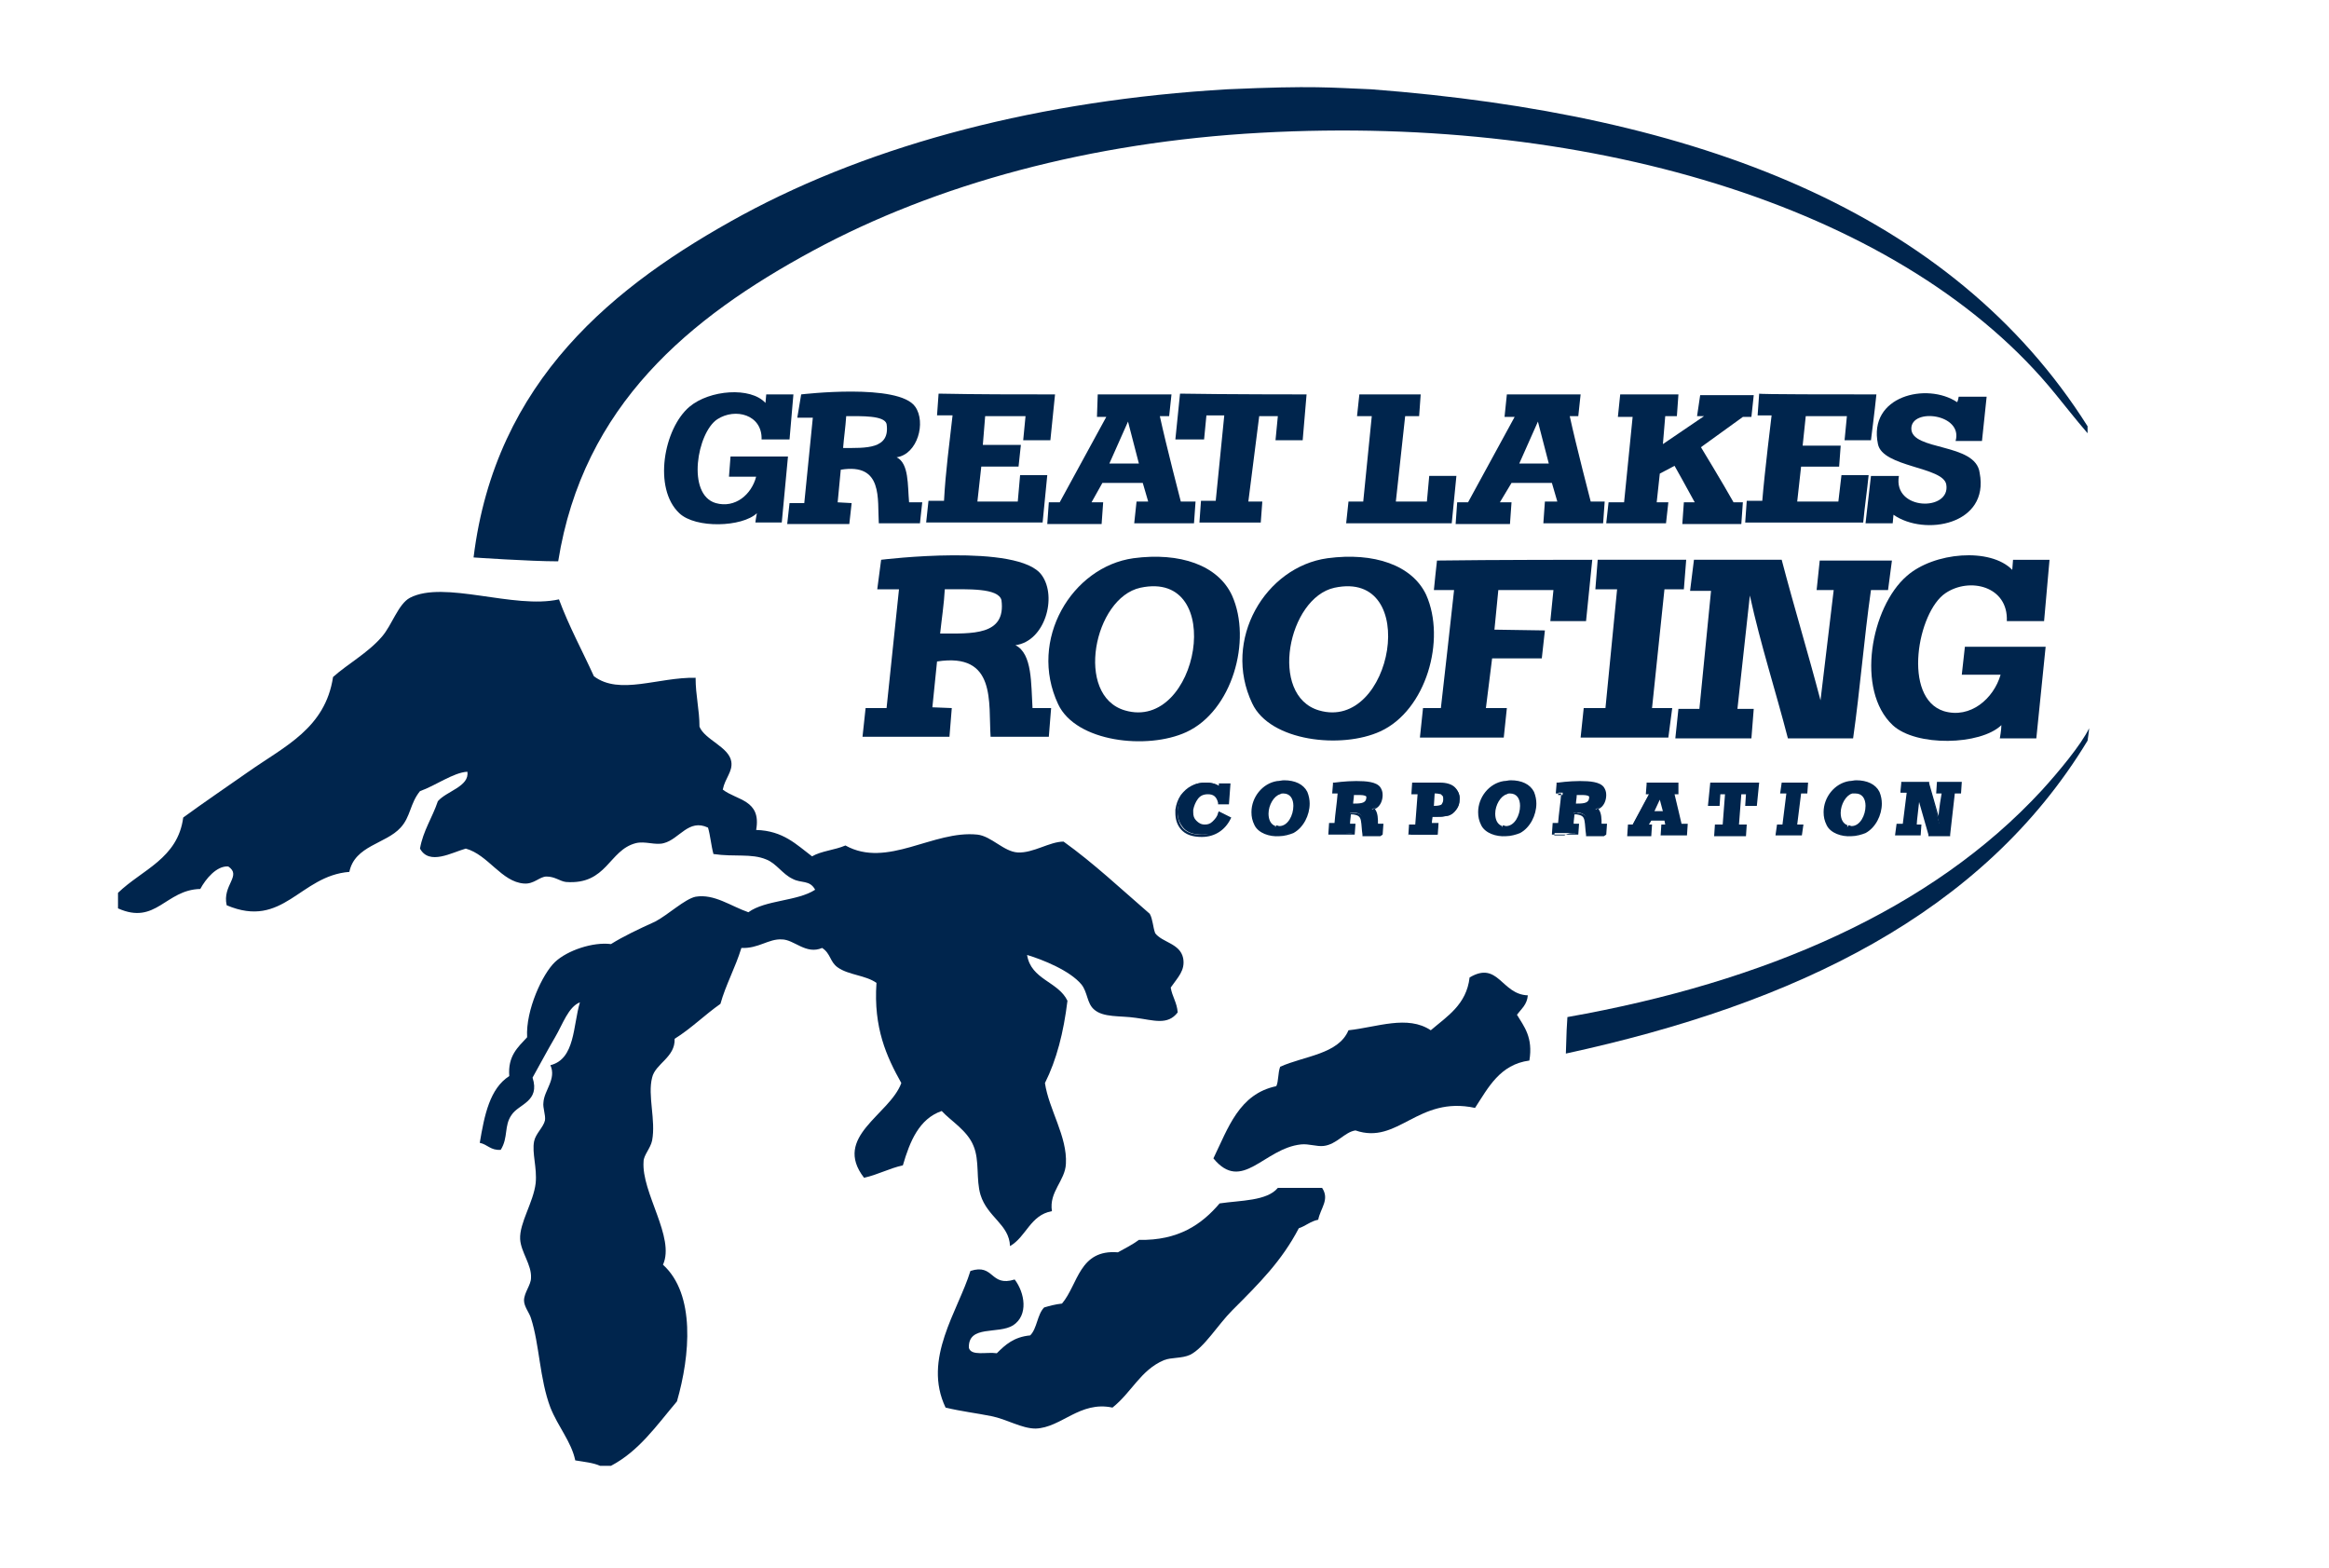 <?xml version="1.0" encoding="utf-8"?>
<!-- Generator: Adobe Illustrator 19.0.1, SVG Export Plug-In . SVG Version: 6.00 Build 0)  -->
<svg version="1.1" id="Layer_1" xmlns="http://www.w3.org/2000/svg" xmlns:xlink="http://www.w3.org/1999/xlink" x="0px" y="0px"
	 viewBox="-99 75 300 202" style="enable-background:new -99 75 300 202;" xml:space="preserve">
<style type="text/css">
	.st0{fill:#00254D;}
</style>
<g>
	<g>
		<path class="st0" d="M153.3,126.1l3.6,0l-0.6,5.7c0,0-2.3,0-3.4,0c1-3.5-5.7-4.3-5.7-1.6c0,2.9,8.3,1.8,8.8,5.7
			c1.3,6.7-7.1,8.2-11.1,5.4l-0.1,1.1c0,0-2.4,0-3.5,0l0.7-6.1c1.2,0,2.4,0,3.6,0c-0.8,4.5,6.7,4.6,6.1,1.1
			c-0.4-2.3-8.2-2.2-8.8-5.2c-1.3-6.2,6.3-8,10.2-5.4C153.2,126.7,153.3,126.1,153.3,126.1z"/>
		<path class="st0" d="M36.9,125.8l-0.6,5.9h-3.5l0.3-3.1h-5.2l-0.3,3.7l4.9,0l-0.3,2.8c-1.7,0-3.2,0-4.8,0l-0.5,4.5
			c1.7,0,3.4,0,5.2,0l0.3-3.4h3.5l-0.6,6.1c-5.1,0-10,0-15,0l0.3-2.8h2c0.2-3.8,0.7-7.4,1.1-11l-2,0l0.2-2.8
			C26.8,125.8,31.9,125.8,36.9,125.8z"/>
		<path class="st0" d="M69.3,125.8l-0.5,5.9h-3.5l0.3-3.1h-2.4l-1.4,11l1.8,0l-0.2,2.7h-7.9l0.2-2.8h1.9l1.1-11h-2.3l-0.3,3.1
			c0,0-2.5,0-3.7,0l0.6-5.9C58.4,125.8,69.3,125.8,69.3,125.8z"/>
		<path class="st0" d="M76.1,125.8H84l-0.2,2.8h-1.8l-1.2,11l4,0l0.3-3.3h3.5l-0.6,6.1c-4.5,0-13.6,0-13.6,0l0.3-2.8h1.9l1.1-11
			l-1.9,0L76.1,125.8z"/>
		<path class="st0" d="M109.7,125.8c0,0,5,0,7.5,0l-0.2,2.8l-1.5,0c0,0-0.3,3.6-0.3,3.6l5.3-3.6l-0.9,0l0.4-2.7h6.9l-0.3,2.8l-1.1,0
			l-5.4,3.9c0,0,2.8,4.6,4.2,7.1c0.5,0,1.2,0,1.2,0l-0.2,2.8h-7.6l0.2-2.8c0,0,0.9,0,1.4,0c-0.8-1.5-2.6-4.7-2.6-4.7l-1.9,1
			l-0.4,3.7l1.5,0l-0.3,2.7c0,0-5.1,0-7.7,0c0.1-0.8,0.3-2.7,0.3-2.7l2,0l1.1-11l-1.9,0L109.7,125.8z"/>
		<path class="st0" d="M142.7,125.8c-0.2,2-0.7,5.9-0.7,5.9h-3.4l0.3-3.1l-5.3,0l-0.4,3.8h4.9l-0.2,2.7l-4.9,0l-0.5,4.5l5.3,0
			l0.4-3.4c1.2,0,2.3,0,3.5,0c-0.2,2-0.5,4-0.7,6.1c-5,0-15.2,0-15.2,0l0.2-2.8c0,0,1.4,0,2,0c0.3-3.7,1.2-11,1.2-11l-1.8,0l0.2-2.8
			C127.6,125.8,137.6,125.8,142.7,125.8z"/>
		<path class="st0" d="M72,146.9c6-0.8,10.9,0.9,12.7,4.7c2.6,5.8,0,14.9-5.9,17.6c-5,2.3-14.2,1.3-16.5-3.6
			C58.4,157.4,64,148,72,146.9z M70.9,166.5c9.5,2.8,13.2-18.2,2-15.8C66.9,152,64.4,164.6,70.9,166.5z"/>
		<path class="st0" d="M160.2,148.4l0.1-1.3l4.7,0l-0.7,7.9c0,0-3.1,0-4.8,0c0.2-4.5-4.8-5.7-7.9-3.6c-3.6,2.4-5.6,13.5-0.2,15.2
			c3.4,1,6.4-1.6,7.3-4.7l-5,0l0.4-3.6h10.4l-1.2,11.8h-4.7c0,0,0.2-1.1,0.2-1.7c-2.7,2.6-11,2.8-14,0c-4.8-4.5-2.8-15.2,1.8-19.2
			C150.1,146.1,157.4,145.5,160.2,148.4z"/>
		<path class="st0" d="M-0.4,126.9l0.1-1.1l3.5,0l-0.5,5.8c0,0-2.4,0-3.6,0c0.1-3.2-3.4-4.1-5.7-2.6c-2.6,1.7-4,9.7-0.2,10.8
			c2.5,0.7,4.6-1.1,5.2-3.4l-3.5,0l0.2-2.6h7.4l-0.8,8.5h-3.4c0,0,0.1-0.8,0.2-1.2c-1.9,1.8-7.9,2-10,0c-3.4-3.2-2-10.9,1.3-13.7
			C-7.6,125.2-2.3,124.8-0.4,126.9z"/>
		<path class="st0" d="M106.1,147.1l-0.8,7.9h-4.6l0.4-4l-7.1,0l-0.5,5.1l6.5,0.1l-0.4,3.6h-6.4l-0.8,6.4l2.7,0l-0.4,3.8H83.9
			l0.4-3.8h2.3c0,0,1.7-15,1.7-15.2h-2.6c0-0.2,0.4-3.8,0.4-3.8C92.7,147.1,106.1,147.1,106.1,147.1z"/>
		<polygon class="st0" points="118.2,147.1 117.9,150.9 115.4,150.9 113.8,166.2 116.4,166.2 115.9,170 104.6,170 105,166.2 
			107.8,166.2 109.3,150.9 106.5,150.9 106.8,147.1 		"/>
		<path class="st0" d="M119.2,147.1c0,0,7.5,0,11.3,0c1.6,6.1,3.4,12,5,18.1c0-0.1,1.7-14.2,1.7-14.2l-2.2,0l0.4-3.8h9.3l-0.5,3.8
			c0,0-1.3,0-2.2,0c-0.9,6.3-1.4,12.8-2.3,19.1c-2.8,0-5.6,0-8.4,0c-1.6-6.2-3.5-12-4.9-18.4l-1.6,14.6l2.1,0l-0.3,3.8h-9.8l0.4-3.8
			h2.7l1.5-15.2l-2.7,0L119.2,147.1z"/>
		<g>
			<path class="st0" d="M65.6,175.8c1.7-0.2,3.1,0.2,3.6,1.4c0.8,1.7,0,4.2-1.7,5c-1.4,0.7-4.1,0.4-4.7-1
				C61.7,178.9,63.3,176.2,65.6,175.8z M65.2,181.5c2.7,0.8,3.8-5.2,0.6-4.5C64.1,177.3,63.4,180.9,65.2,181.5z"/>
			<path class="st0" d="M62.6,181.3c-0.3-0.6-0.4-1.1-0.4-1.7l0,0c0-1.9,1.4-3.7,3.3-4l0,0c0.3,0,0.6-0.1,0.9-0.1l0,0
				c1.4,0,2.5,0.5,3,1.5l0,0c0.2,0.5,0.3,1,0.3,1.5l0,0c0,1.5-0.8,3.1-2.1,3.8l0,0c-0.5,0.2-1.2,0.4-1.8,0.4l0,0
				C64.5,182.8,63.1,182.3,62.6,181.3L62.6,181.3z M65.6,176.1c-1.7,0.2-3,1.8-3,3.6l0,0c0,0.5,0.1,1,0.3,1.5l0,0
				c0.4,0.8,1.6,1.3,2.8,1.3l0,0c0.6,0,1.2-0.1,1.6-0.3l0,0c1.1-0.5,1.9-2,1.8-3.4l0,0c0-0.5-0.1-1-0.3-1.4l0,0
				c-0.4-0.8-1.3-1.3-2.6-1.3l0,0C66.1,176,65.9,176,65.6,176.1L65.6,176.1l0-0.2L65.6,176.1L65.6,176.1z M65.2,181.7l0.1-0.2
				l0.1-0.2c0.1,0,0.3,0.1,0.4,0.1l0,0c1.1,0,1.8-1.4,1.8-2.6l0,0c0-0.9-0.4-1.6-1.3-1.6l0,0c-0.1,0-0.3,0-0.4,0.1l0,0
				c-0.8,0.2-1.5,1.4-1.5,2.5l0,0c0,0.8,0.3,1.4,0.9,1.6l0,0l-0.1,0.2L65.2,181.7c-0.9-0.3-1.2-1.1-1.2-2l0,0c0-1.2,0.7-2.7,1.8-2.9
				l0,0c0.2,0,0.4-0.1,0.5-0.1l0,0c1.2,0,1.7,1,1.7,2l0,0c0,1.4-0.8,3-2.3,3l0,0c0,0,0,0,0,0l0,0C65.5,181.7,65.4,181.7,65.2,181.7
				L65.2,181.7z"/>
		</g>
		<g>
			<path class="st0" d="M94.8,175.8c1.7-0.2,3.1,0.2,3.6,1.4c0.8,1.7,0,4.2-1.7,5c-1.4,0.7-4.1,0.4-4.7-1
				C90.9,178.9,92.5,176.2,94.8,175.8z M94.4,181.5c2.7,0.8,3.8-5.2,0.6-4.5C93.3,177.3,92.6,180.9,94.4,181.5z"/>
			<path class="st0" d="M91.8,181.3c-0.3-0.6-0.4-1.1-0.4-1.7l0,0c0-1.9,1.4-3.7,3.3-4l0,0c0.3,0,0.6-0.1,0.9-0.1l0,0
				c1.4,0,2.5,0.5,3,1.5l0,0c0.2,0.5,0.3,1,0.3,1.5l0,0c0,1.5-0.8,3.1-2.1,3.8l0,0c-0.5,0.2-1.2,0.4-1.8,0.4l0,0
				C93.7,182.8,92.3,182.3,91.8,181.3L91.8,181.3z M91.8,179.6c0,0.5,0.1,1,0.3,1.5l0,0c0.4,0.8,1.6,1.3,2.8,1.3l0,0
				c0.6,0,1.2-0.1,1.6-0.3l0,0c1.1-0.5,1.9-2,1.8-3.4l0,0c0-0.5-0.1-1-0.3-1.4l0,0c-0.4-0.8-1.3-1.3-2.6-1.3l0,0
				c-0.3,0-0.5,0-0.8,0.1l0,0C93.1,176.3,91.8,177.9,91.8,179.6L91.8,179.6z M94.4,181.7l0.1-0.2l0.1-0.2c0.1,0,0.3,0.1,0.4,0.1l0,0
				c1.1,0,1.8-1.4,1.8-2.6l0,0c0-0.9-0.4-1.6-1.3-1.6l0,0c-0.1,0-0.3,0-0.4,0.1l0,0c-0.8,0.2-1.5,1.4-1.5,2.5l0,0
				c0,0.8,0.3,1.4,0.9,1.6l0,0l-0.1,0.2L94.4,181.7c-0.9-0.3-1.2-1.1-1.2-2l0,0c0-1.2,0.7-2.7,1.8-2.9l0,0c0.2,0,0.4-0.1,0.5-0.1
				l0,0c1.2,0,1.7,1,1.7,2l0,0c0,1.4-0.8,3-2.3,3l0,0C94.7,181.7,94.6,181.7,94.4,181.7L94.4,181.7z"/>
		</g>
		<g>
			<path class="st0" d="M139.3,175.8c1.7-0.2,3.1,0.2,3.6,1.4c0.8,1.7,0,4.2-1.7,5c-1.4,0.7-4.1,0.4-4.7-1
				C135.4,178.9,137,176.2,139.3,175.8z M139,181.5c2.7,0.8,3.8-5.2,0.6-4.5C137.8,177.3,137.1,180.9,139,181.5z"/>
			<path class="st0" d="M136.3,181.3c-0.3-0.6-0.4-1.1-0.4-1.7l0,0c0-1.9,1.4-3.7,3.3-4l0,0l0,0c0.3,0,0.6-0.1,0.9-0.1l0,0
				c1.4,0,2.5,0.5,3,1.5l0,0c0.2,0.5,0.3,1,0.3,1.5l0,0c0,1.5-0.8,3.1-2.1,3.8l0,0c-0.5,0.2-1.2,0.4-1.8,0.4l0,0
				C138.2,182.8,136.8,182.3,136.3,181.3L136.3,181.3z M139.3,176.1c-1.7,0.2-3,1.8-3,3.6l0,0c0,0.5,0.1,1,0.3,1.5l0,0
				c0.4,0.8,1.6,1.3,2.8,1.3l0,0c0.6,0,1.2-0.1,1.6-0.3l0,0c1.1-0.5,1.9-2,1.9-3.4l0,0c0-0.5-0.1-1-0.3-1.4l0,0
				c-0.4-0.8-1.3-1.3-2.6-1.3l0,0C139.9,176,139.6,176,139.3,176.1L139.3,176.1l0-0.2L139.3,176.1L139.3,176.1z M138.9,181.7
				l0.1-0.2l0.1-0.2c0.2,0,0.3,0.1,0.4,0.1l0,0c1.1,0,1.8-1.4,1.8-2.6l0,0c0-0.9-0.4-1.6-1.3-1.6l0,0c-0.1,0-0.3,0-0.4,0l0,0
				c-0.8,0.2-1.5,1.4-1.5,2.5l0,0c0,0.8,0.3,1.4,0.9,1.6l0,0l-0.1,0.2L138.9,181.7c-0.9-0.3-1.2-1.1-1.2-2l0,0
				c0-1.2,0.7-2.7,1.8-2.9l0,0c0.2,0,0.4-0.1,0.5-0.1l0,0c1.2,0,1.7,1,1.7,2l0,0c0,1.4-0.8,3-2.3,3l0,0
				C139.3,181.7,139.1,181.7,138.9,181.7L138.9,181.7z"/>
		</g>
		<g>
			<path class="st0" d="M101.7,176.2c0,0,4.9-0.7,5.7,0.5c0.5,0.8,0.1,2.4-0.9,2.5c0.6,0.3,0.5,1.4,0.6,2.2c0,0,0.7,0,0.7,0l-0.1,1
				c-0.7,0-1.4,0-2.1,0c-0.2-1.3,0.2-3-1.9-2.7c0,0-0.1,1.1-0.2,1.6l0.7,0l-0.1,1c-1,0-2,0-3,0l0.1-1c0.2,0,0.5,0,0.7,0
				c0.1-1.4,0.3-2.8,0.4-4.2l-0.7,0L101.7,176.2z M103.7,178.8c1.1,0,2.3,0.1,2.2-1.2c-0.3-0.4-1.2-0.3-2-0.3
				C103.9,177.7,103.8,178.2,103.7,178.8z"/>
			<path class="st0" d="M107.6,182.7c-0.7,0-1.4,0-2.1,0l0,0h-0.2l0-0.2c-0.1-0.6-0.1-1.3-0.2-1.8l0,0c-0.1-0.5-0.3-0.7-1-0.8l0,0
				c-0.1,0-0.2,0-0.3,0l0,0c0,0.3-0.1,0.8-0.1,1.2l0,0l0.7,0l-0.1,1.4h-0.2c-1,0-2,0-3,0l0,0h-0.2l0.1-1.5h0.2c0.2,0,0.3,0,0.5,0
				l0,0c0.1-1.3,0.3-2.5,0.4-3.8l0,0l-0.7,0l0.1-1.2l0-0.2l0.2,0c0,0,1.4-0.2,2.8-0.2l0,0c1.3,0,2.6,0.1,3.1,0.8l0,0
				c0.2,0.3,0.3,0.6,0.3,1l0,0c0,0.7-0.3,1.5-1,1.8l0,0c0.4,0.5,0.4,1.3,0.4,1.9l0,0c0.2,0,0.5,0,0.5,0l0,0l0.2,0l-0.1,1.4
				L107.6,182.7L107.6,182.7z M103.9,182.3l0.1-0.6l-0.7,0l0-0.2c0.1-0.5,0.2-1.6,0.2-1.6l0,0l0-0.2l0.2,0c0.2,0,0.4-0.1,0.5,0l0,0
				c0.8,0,1.3,0.5,1.4,1.1l0,0c0.1,0.5,0.1,1.1,0.2,1.6l0,0c0.6,0,1.1,0,1.7,0l0,0l0.1-0.6c-0.1,0-0.1,0-0.2,0l0,0l0,0.4l-0.4-0.4
				l0,0l-0.1-0.1h0c0,0,0,0,0,0l0,0v0c0,0,0,0,0,0l0,0c-0.1-0.9-0.1-1.9-0.5-2l0,0l-0.6-0.3l0.6-0.1c0.6-0.1,1-0.8,1-1.5l0,0
				c0-0.3-0.1-0.5-0.2-0.7l0,0c-0.2-0.4-1.5-0.6-2.8-0.6l0,0c-1.1,0-2.2,0.1-2.6,0.2l0,0l-0.1,0.7l0.7,0l0,0.2
				c-0.1,1.4-0.3,2.8-0.4,4.2l0,0l0,0.2h-0.2c-0.2,0-0.3,0-0.5,0l0,0l-0.1,0.6c0.4,0,0.9,0,1.3,0l0,0
				C103,182.3,103.4,182.3,103.9,182.3L103.9,182.3z M103.7,179l-0.2,0l0-0.2c0.1-0.5,0.1-1,0.2-1.5l0,0l0-0.2l0.2,0
				c0.2,0,0.5,0,0.7,0l0,0c0.6,0,1.1,0,1.5,0.4l0,0l0,0l0,0.1c0,0.1,0,0.2,0,0.3l0,0c0,1.1-1,1.2-1.9,1.2l0,0
				C104.1,179,103.9,179,103.7,179L103.7,179z M104.2,178.5c0.9,0,1.5-0.1,1.5-0.8l0,0c0,0,0-0.1,0-0.1l0,0
				c-0.2-0.2-0.6-0.2-1.1-0.2l0,0c-0.2,0-0.3,0-0.5,0l0,0c0,0.4-0.1,0.8-0.1,1.1l0,0C104.1,178.5,104.1,178.5,104.2,178.5
				L104.2,178.5z"/>
		</g>
		<g>
			<path class="st0" d="M72.9,176.2c0,0,4.9-0.7,5.7,0.5c0.5,0.8,0.1,2.4-0.9,2.5c0.6,0.3,0.5,1.4,0.6,2.2c0,0,0.7,0,0.7,0l-0.1,1
				c-0.7,0-1.4,0-2.1,0c-0.2-1.3,0.2-3-1.9-2.7c0,0-0.1,1.1-0.2,1.6l0.7,0l-0.1,1c-1,0-2,0-3,0l0.1-1c0.2,0,0.5,0,0.7,0
				c0.1-1.4,0.3-2.8,0.4-4.2l-0.7,0L72.9,176.2z M75,178.8c1.1,0,2.3,0.1,2.2-1.2c-0.3-0.4-1.2-0.3-2-0.3
				C75.1,177.7,75,178.2,75,178.8z"/>
			<path class="st0" d="M78.8,182.7c-0.7,0-1.4,0-2.1,0l0,0h-0.2l0-0.2c-0.1-0.6-0.1-1.3-0.2-1.8l0,0c-0.1-0.5-0.3-0.7-1-0.8l0,0
				c-0.1,0-0.2,0-0.3,0l0,0c0,0.3-0.1,0.8-0.1,1.2l0,0l0.7,0l-0.1,1.4h-0.2c-1,0-2,0-3,0l0,0h-0.2l0.1-1.5h0.2c0.2,0,0.3,0,0.5,0
				l0,0c0.1-1.3,0.3-2.5,0.4-3.8l0,0l-0.7,0l0.1-1.2l0-0.2l0.2,0c0,0,1.4-0.2,2.8-0.2l0,0c1.3,0,2.6,0.1,3.1,0.8l0,0
				c0.2,0.3,0.3,0.6,0.3,1l0,0c0,0.7-0.3,1.5-1,1.8l0,0c0.4,0.5,0.4,1.3,0.4,1.9l0,0c0.2,0,0.5,0,0.5,0l0,0l0.2,0l-0.1,1.4
				L78.8,182.7L78.8,182.7z M75.1,182.3l0.1-0.6l-0.7,0l0-0.2c0.1-0.5,0.2-1.6,0.2-1.6l0,0l0-0.2l0.2,0c0.2,0,0.4,0,0.5,0l0,0
				c0.9,0,1.3,0.5,1.4,1.1l0,0c0.1,0.5,0.1,1.1,0.2,1.6l0,0c0.6,0,1.1,0,1.7,0l0,0l0.1-0.6c-0.1,0-0.1,0-0.2,0l0,0l0,0.4l-0.4-0.4v0
				l-0.1-0.1h0c0,0,0,0,0,0l0,0v0c0,0,0,0,0,0l0,0c-0.1-0.9-0.1-1.9-0.5-2l0,0l-0.6-0.3l0.6-0.1c0.6-0.1,1-0.8,1-1.5l0,0
				c0-0.3-0.1-0.5-0.2-0.7l0,0c-0.2-0.4-1.5-0.6-2.8-0.6l0,0c-1.1,0-2.2,0.1-2.6,0.2l0,0L73,177l0.7,0l0,0.2
				c-0.1,1.4-0.3,2.8-0.4,4.2l0,0l0,0.2h-0.2c-0.2,0-0.3,0-0.5,0l0,0l-0.1,0.6c0.4,0,0.9,0,1.3,0l0,0
				C74.2,182.3,74.7,182.3,75.1,182.3L75.1,182.3z M75,179l-0.2,0l0-0.2c0.1-0.5,0.1-1,0.2-1.5l0,0l0-0.2l0.2,0c0.2,0,0.5,0,0.7,0
				l0,0c0.6,0,1.1,0,1.5,0.4l0,0l0,0l0,0.1c0,0.1,0,0.2,0,0.3l0,0c0,1.1-1,1.2-1.9,1.2l0,0C75.3,179,75.1,179,75,179L75,179z
				 M75.5,178.5c0.9,0,1.5-0.1,1.5-0.8l0,0c0,0,0-0.1,0-0.1l0,0c-0.2-0.2-0.6-0.2-1.1-0.2l0,0c-0.2,0-0.3,0-0.5,0l0,0
				c0,0.4-0.1,0.8-0.1,1.1l0,0C75.3,178.5,75.4,178.5,75.5,178.5L75.5,178.5z"/>
		</g>
		<g>
			<path class="st0" d="M146.2,175.9c0,0,2.2,0,3.2,0c0.5,1.7,1,3.4,1.4,5.2c0.2-1.3,0.5-4.1,0.5-4.1l-0.7,0l0.1-1h2.8l-0.1,1
				c0,0-0.5,0-0.8,0c-0.3,1.8-0.4,3.7-0.6,5.5c-0.8,0-1.6,0-2.4,0c-0.5-1.8-1-3.4-1.4-5.2c-0.2,1.3-0.5,4.2-0.5,4.2l0.6,0l-0.1,1
				h-2.8l0.1-1h0.8l0.5-4.5l-0.8,0L146.2,175.9z"/>
			<path class="st0" d="M152,182.7c-0.8,0-1.6,0-2.4,0l0,0h-0.2l0-0.2c-0.4-1.4-0.8-2.8-1.2-4.2l0,0c-0.1,1.1-0.3,2.4-0.3,2.9l0,0
				l0.6,0l-0.1,1.4h-3.3l0.2-1.5h0.2h0.6l0.5-4l-0.8,0l0-0.2l0.1-1l0-0.2h0.2c0,0,2.2,0,3.2,0l0,0h0.2l0,0.2
				c0.4,1.4,0.8,2.8,1.2,4.2l0,0c0.1-1.1,0.3-2.4,0.4-2.9l0,0l-0.7,0l0.1-1.5h3.2l-0.1,1.5h-0.2c0,0-0.3,0-0.6,0l0,0
				c-0.2,1.7-0.4,3.6-0.6,5.3l0,0l0,0.2H152L152,182.7z M145.7,182.2h2.4l0-0.6l-0.7,0l0-0.2c0,0,0.3-2.9,0.5-4.2l0,0l0.4,0
				c0.4,1.7,0.9,3.4,1.4,5.1l0,0c0.7,0,1.4,0,2,0l0,0c0.2-1.7,0.4-3.6,0.6-5.3l0,0l0-0.2h0.2c0.2,0,0.4,0,0.6,0l0,0l0-0.6H151l0,0.6
				h0.7l0,0.2c0,0-0.3,2.8-0.5,4.2l0,0l-0.4,0c-0.4-1.7-0.9-3.3-1.4-5l0,0c-0.5,0-1.2,0-1.9,0l0,0c-0.4,0-0.8,0-1,0l0,0l0,0.6l0.8,0
				l-0.6,4.9h-0.2h-0.6L145.7,182.2L145.7,182.2z"/>
		</g>
		<g>
			<polygon class="st0" points="133.7,176 133.6,177 132.8,177 132.3,181.4 133.1,181.4 133,182.4 129.9,182.4 130.1,181.4 
				130.7,181.4 131.3,177 130.5,177 130.6,176 			"/>
			<path class="st0" d="M129.7,182.6l0.2-1.4h0.2l0.5,0l0.5-4l-0.8,0l0.2-1.4h3.2v0.2v-0.2h0.2l-0.1,1.4l-0.2,0l-0.6,0l-0.5,4l0.8,0
				l-0.2,1.4L129.7,182.6L129.7,182.6z M130.1,182.2h2.6l0.1-0.6l-0.8,0l0.6-4.8l0.2,0l0.6,0l0-0.6l-2.7,0l-0.1,0.6l0.8,0l-0.6,4.8
				l-0.2,0l-0.5,0L130.1,182.2L130.1,182.2z"/>
		</g>
		<g>
			<path class="st0" d="M113.3,176.1c1.2,0,2.5,0,3.7,0c0,0.4,0,0.7,0,1.1c-0.2,0-0.4,0-0.5,0c0.3,1.4,1,4.2,1,4.2h0.7l-0.1,1.1h-3
				l0.1-1.1h0.6l-0.3-1h-2l-0.6,0.9l0.6,0l-0.1,1.1h-2.7l0.1-1.1h0.5l2.3-4.3h-0.5L113.3,176.1z M113.9,179.5h1.5l-0.5-2.1
				L113.9,179.5z"/>
			<path class="st0" d="M114.9,182.7l0.1-1.5h0.2h0.3l-0.1-0.5h-1.7l-0.3,0.5l0.4,0l-0.1,1.5h-3.1l0.1-1.5h0.2h0.4l2.1-3.9h-0.4
				l0.1-1.3l0-0.2h0.2c1.2,0,2.5,0,3.7,0l0,0h0.2v0.2c0,0.4,0,0.7,0,1.1l0,0v0.2h-0.2c-0.1,0-0.2,0-0.3,0l0,0
				c0.3,1.3,0.8,3.3,0.9,3.8l0,0h0.8l-0.1,1.5H114.9L114.9,182.7z M115.3,182.3h2.6l0-0.7h-0.6l0-0.2c0,0-0.7-2.8-1-4.3l0,0
				l-0.1-0.3h0.3c0.1,0,0.2,0,0.3,0l0,0c0-0.2,0-0.4,0-0.6l0,0c-1.1,0-2.2,0-3.3,0l0,0l-0.1,0.6h0.6l-2.6,4.7h-0.1H111l-0.1,0.6h2.3
				l0.1-0.6l-0.7,0l0.8-1.3h2.3l0.4,1.4h-0.3h-0.4L115.3,182.3L115.3,182.3z M113.9,179.7h-0.3l1.3-2.9l0.7,2.9H113.9L113.9,179.7z
				 M115.2,179.5l-0.4-1.5l-0.7,1.5H115.2L115.2,179.5z"/>
		</g>
		<g>
			<path class="st0" d="M58.2,176h1.1l-0.2,2.3H58c-0.2-0.8-0.7-1.2-1.5-1.2c-0.6,0-1.1,0.2-1.5,0.6c-0.4,0.4-0.6,0.9-0.6,1.5
				c-0.1,0.6,0.1,1.1,0.4,1.5c0.3,0.4,0.7,0.6,1.3,0.6c0.4,0,0.8-0.1,1.2-0.4c0.4-0.3,0.6-0.7,0.8-1.2l1.2,0.6
				c-0.6,1.5-1.7,2.2-3.4,2.2c-1.2,0-2-0.3-2.5-0.9c-0.5-0.6-0.8-1.4-0.7-2.4c0.1-0.7,0.3-1.3,0.6-1.8c0.4-0.5,0.8-0.9,1.3-1.2
				c0.5-0.3,1.1-0.4,1.7-0.4c0.8,0,1.4,0.2,1.9,0.6L58.2,176z"/>
			<path class="st0" d="M55.8,182.8c-1.2,0-2.1-0.3-2.7-1l0,0c-0.5-0.6-0.7-1.3-0.7-2.1l0,0c0-0.1,0-0.3,0-0.4l0,0
				c0.1-0.7,0.3-1.3,0.7-1.9l0,0c0.4-0.5,0.8-0.9,1.4-1.2l0,0c0.6-0.3,1.2-0.4,1.8-0.4l0,0c0.7,0,1.2,0.1,1.7,0.4l0,0l0-0.1l0-0.2
				h1.5l-0.2,2.7h-1.4l0-0.2c-0.2-0.8-0.6-1.1-1.3-1.1l0,0c-0.6,0-1,0.2-1.3,0.6l0,0c-0.3,0.4-0.5,0.9-0.6,1.4l0,0
				c0,0.1,0,0.2,0,0.3l0,0c0,0.5,0.1,0.8,0.4,1.1l0,0c0.3,0.3,0.6,0.5,1.1,0.5l0,0c0.4,0,0.7-0.1,1-0.4l0,0c0.3-0.3,0.6-0.6,0.7-1.1
				l0,0l0.1-0.2l1.6,0.8l-0.1,0.2C58.8,181.9,57.5,182.8,55.8,182.8L55.8,182.8C55.8,182.8,55.8,182.8,55.8,182.8L55.8,182.8z
				 M54.6,176.5c-0.5,0.2-0.9,0.6-1.3,1.1l0,0c-0.3,0.5-0.5,1-0.6,1.7l0,0c0,0.1,0,0.2,0,0.4l0,0c0,0.7,0.2,1.4,0.6,1.9l0,0
				c0.5,0.6,1.3,0.9,2.4,0.9l0,0c1.5,0,2.5-0.6,3.1-1.9l0,0l-0.8-0.4c-0.2,0.4-0.4,0.8-0.8,1.1l0,0c-0.4,0.3-0.8,0.5-1.3,0.5l0,0
				c-0.6,0-1.1-0.2-1.4-0.7l0,0c-0.3-0.4-0.4-0.8-0.4-1.4l0,0c0-0.1,0-0.2,0-0.3l0,0c0.1-0.6,0.3-1.2,0.7-1.7l0,0
				c0.4-0.5,1-0.7,1.7-0.7l0,0c0.8,0,1.4,0.4,1.7,1.2l0,0h0.7l0.2-1.9h-0.7l-0.1,0.7l-0.3-0.3c-0.4-0.4-1-0.6-1.7-0.6l0,0
				C55.7,176.1,55.1,176.2,54.6,176.5L54.6,176.5z"/>
		</g>
		<g>
			<path class="st0" d="M86.2,181.4l-0.1,1.1h-3.4l0.1-1.1h0.8l0.4-4.3h-0.8l0.1-1.1h3.4c0.8,0,1.4,0.2,1.8,0.6
				c0.4,0.4,0.6,0.9,0.5,1.5c0,0.4-0.1,0.7-0.3,1c-0.2,0.3-0.4,0.5-0.6,0.7c-0.3,0.2-0.5,0.3-0.8,0.3c-0.3,0.1-0.7,0.1-1.2,0.1h-0.6
				l-0.1,1.3L86.2,181.4L86.2,181.4z M85.5,179.1h0.2c0.6,0,1-0.1,1.1-0.3c0.2-0.2,0.3-0.4,0.3-0.7c0-0.2,0-0.4-0.1-0.6
				c-0.1-0.2-0.2-0.3-0.4-0.3c-0.1,0-0.4-0.1-0.7-0.1h-0.3L85.5,179.1z"/>
			<path class="st0" d="M82.4,182.7l0.1-1.5h0.2h0.6l0.3-3.9h-0.8l0.1-1.5h3.6c0.8,0,1.5,0.2,1.9,0.6l0,0c0.4,0.4,0.6,0.9,0.6,1.4
				l0,0c0,0.1,0,0.2,0,0.2l0,0c0,0.4-0.1,0.7-0.3,1.1l0,0c-0.2,0.3-0.4,0.6-0.7,0.7l0,0c-0.3,0.2-0.6,0.3-0.9,0.3l0,0
				c-0.3,0.1-0.7,0.1-1.2,0.1l0,0l-0.4,0l-0.1,0.8h0.7v0.2v-0.2h0.2l-0.1,1.5H82.4L82.4,182.7z M82.9,182.3h3l0.1-0.7H85l0.1-1.7
				h0.2H86c0.4,0,0.8,0,1.1-0.1l0,0c0.3-0.1,0.5-0.2,0.8-0.3l0,0c0.2-0.1,0.4-0.3,0.6-0.6l0,0c0.2-0.3,0.3-0.6,0.3-0.9l0,0
				c0-0.1,0-0.1,0-0.2l0,0c0-0.5-0.2-0.8-0.5-1.1l0,0c-0.4-0.3-0.9-0.5-1.6-0.5l0,0h-3.2l-0.1,0.7h0.8l-0.4,4.7h-0.2h-0.6
				L82.9,182.3L82.9,182.3z M85.5,179.3h-0.2l0.2-2.4h0.2h0.3c0.3,0,0.6,0,0.8,0.1l0,0c0.2,0.1,0.4,0.2,0.5,0.4l0,0
				c0.1,0.2,0.2,0.4,0.2,0.6l0,0c0,0,0,0.1,0,0.1l0,0c0,0.3-0.1,0.6-0.4,0.8l0,0c-0.3,0.3-0.7,0.3-1.3,0.3l0,0L85.5,179.3
				L85.5,179.3z M85.7,178.8c0.6,0,0.9-0.1,1-0.2l0,0c0.1-0.2,0.2-0.3,0.2-0.6l0,0c0,0,0-0.1,0-0.1l0,0c0-0.2,0-0.3-0.1-0.4l0,0
				c-0.1-0.1-0.2-0.2-0.2-0.2l0,0c-0.1,0-0.3-0.1-0.7-0.1l0,0h-0.1L85.7,178.8L85.7,178.8L85.7,178.8z"/>
		</g>
		<g>
			<path class="st0" d="M122,182.5l0.1-1.1h1l0.4-4.3h-1l-0.1,1.5h-1.1l0.2-2.6h5.9l-0.2,2.6H126l0.1-1.5h-1l-0.4,4.3h1l-0.1,1.1
				H122z"/>
			<path class="st0" d="M122,182.7v-0.2l0.2,0l-0.2,0V182.7h-0.2l0.1-1.5h0.2h0.8l0.3-3.9h-0.6l-0.1,1.5H121l0.3-3h6.3l-0.3,3h-1.5
				l0.1-1.5h-0.6l-0.3,3.9h1l-0.1,1.5H122L122,182.7z M125.4,182.3l0.1-0.7h-1l0.4-4.7h1.4l-0.1,1.5h0.7l0.2-2.2h-5.4l-0.2,2.2h0.7
				l0.1-1.5h1.4l-0.4,4.7h-0.2l-0.8,0l-0.1,0.7L125.4,182.3L125.4,182.3z"/>
		</g>
		<path class="st0" d="M14.5,147.1c0,0,17.8-2.2,20.7,2c2,2.8,0.4,8.5-3.4,9c2.2,1.1,2,5,2.2,8.1c-0.1,0,2.4,0,2.4,0
			c0-0.1-0.3,3.7-0.3,3.7c-2.5,0-5,0-7.5,0c-0.3-4.4,0.8-10.9-6.9-9.7l-0.6,5.9l2.5,0.1l-0.3,3.7c-3.6,0-7.6,0-11.2,0l0.4-3.7
			c0.8,0,1.9,0,2.7,0l1.6-15.3l-2.8,0L14.5,147.1z M22.1,156.6c4.1,0,8.5,0.3,7.9-4.3c-0.4-1.6-4.4-1.4-7.3-1.4
			C22.6,152.8,22.3,154.7,22.1,156.6z"/>
		<path class="st0" d="M4.2,125.8c0,0,12.6-1.5,14.7,1.6c1.4,2,0.3,6.1-2.4,6.5c1.6,0.8,1.4,3.6,1.6,5.8c-0.1,0,1.7,0,1.7,0
			c0-0.1-0.3,2.7-0.3,2.7c-1.8,0-3.6,0-5.3,0c-0.2-3.1,0.6-7.8-4.9-6.9l-0.4,4.2l1.8,0.1l-0.3,2.7c-2.6,0-5.4,0-8,0l0.3-2.7
			c0.6,0,1.3,0,1.9,0l1.1-11l-2,0L4.2,125.8z M9.6,132.7c2.9,0,6.1,0.2,5.6-3.1c-0.3-1.1-3.2-1-5.2-1C9.9,130.1,9.7,131.4,9.6,132.7
			z"/>
		<path class="st0" d="M47,146.9c6-0.8,10.9,0.9,12.7,4.8c2.6,5.8,0,14.9-5.9,17.6c-5,2.3-14.2,1.3-16.5-3.6
			C33.4,157.4,39.1,148,47,146.9z M45.9,166.5c9.5,2.8,13.2-18.2,2-15.8C41.9,152,39.4,164.6,45.9,166.5z"/>
		<path class="st0" d="M42.4,125.8c3.2,0,6.4,0,9.5,0l-0.3,2.8c-0.5,0-0.7,0-1.2,0c0.8,3.7,2.7,11,2.7,11H55l-0.2,2.8h-7.7l0.3-2.8
			h1.5l-0.7-2.4H43l-1.4,2.5l1.5,0l-0.2,2.8h-7l0.2-2.8h1.4l6-11h-1.2L42.4,125.8z M43.9,134.7h3.8l-1.4-5.4L43.9,134.7z"/>
		<path class="st0" d="M95.1,125.8c3.2,0,6.3,0,9.5,0l-0.3,2.8h-1.1c0.8,3.7,2.7,11,2.7,11h1.8l-0.2,2.8h-7.7l0.2-2.8h1.6l-0.7-2.4
			h-5.2l-1.5,2.5l1.5,0l-0.2,2.8h-7l0.2-2.8h1.4l6-11h-1.3L95.1,125.8z M96.7,134.7h3.8l-1.4-5.4L96.7,134.7z"/>
		<path class="st0" d="M59.1,86.5c11.2-0.5,13.4-0.2,18.5,0c42,3.2,74.8,15.7,92.3,43.4c0,0.3,0,0.6,0,0.9c-1.8-2.1-2.7-3.3-4.1-5
			c-19.1-23.6-58.9-36.1-102.4-33.7c-21.9,1.2-41.8,6.6-57.7,15.2c-15.9,8.6-29.6,19.9-32.8,40c-3.7,0-10.9-0.5-10.9-0.5
			c2.8-22.8,18.1-35.1,34.6-44.1C13.6,93.5,35.1,87.9,59.1,86.5z"/>
		<path class="st0" d="M-20.3,263.8c-0.5,0-0.9,0-1.4,0c-0.9-0.4-2-0.5-3.2-0.7c-0.5-2.4-2.2-4.3-3.2-6.8c-1.4-3.7-1.4-8.1-2.5-11.5
			c-0.2-0.7-0.9-1.5-0.9-2.3c0-1,0.9-2,0.9-2.9c0.1-1.7-1.3-3.3-1.4-5c-0.1-2.1,1.7-4.7,2-7.2c0.2-2-0.5-3.9-0.2-5.4
			c0.2-1,1.2-1.8,1.4-2.7c0.1-0.7-0.3-1.6-0.2-2.3c0.1-1.6,1.7-3,0.9-4.8c3.2-0.8,2.9-5.1,3.8-8.1c-1.5,0.6-2.2,2.8-3.2,4.5
			c-1,1.7-2,3.6-2.9,5.2c1,3.1-1.8,3.4-2.7,4.8c-1,1.4-0.4,2.9-1.4,4.5c-1.3,0.1-1.7-0.7-2.7-0.9c0.6-3.6,1.3-7,3.8-8.6
			c-0.2-2.6,1.1-3.7,2.3-5c-0.2-3.5,2-8.2,3.6-9.7c1.6-1.5,4.9-2.6,7.2-2.3c1.6-1,3.5-1.9,5.7-2.9c1.7-0.9,3.8-2.9,5.2-3.2
			c2.4-0.4,4.5,1.2,6.8,2c2.2-1.6,6.3-1.4,8.6-2.9c-0.7-1.3-1.8-0.8-2.9-1.4c-1.3-0.6-2.1-2-3.4-2.5c-1.9-0.8-4.1-0.3-6.8-0.7
			c-0.3-1.1-0.4-2.4-0.7-3.4c-2.5-1.2-3.7,1.5-5.7,2c-1.1,0.3-2.4-0.3-3.6,0c-3.5,0.9-3.7,5.4-9,5c-0.8-0.1-1.4-0.7-2.5-0.7
			c-0.9,0-1.6,1-2.9,0.9c-2.9-0.2-4.6-3.7-7.5-4.5c-1.8,0.5-4.7,2.2-5.9,0c0.4-2.3,1.6-4,2.3-6.1c1.1-1.3,4.1-1.9,3.8-3.8
			c-1.8,0.1-4.1,1.8-6.1,2.5c-1.3,1.6-1.2,3.3-2.5,4.7c-1.9,2.1-5.9,2.3-6.6,5.7c-6.4,0.5-8.5,7.4-15.8,4.3c-0.6-2.6,2-3.8,0.2-5
			c-1.5-0.1-2.9,1.6-3.6,2.9c-4.5,0.1-5.7,4.7-10.6,2.5c0-0.7,0-1.4,0-2c3.1-3,7.7-4.4,8.4-9.7c2.6-1.9,5.4-3.8,8.4-5.9
			c4.7-3.3,9.9-5.6,10.9-12.2c1.9-1.7,4.5-3.1,6.3-5.2c1.3-1.5,2.1-4.2,3.6-5c4.4-2.3,13.4,1.5,19.2,0.2c1.3,3.5,3,6.6,4.5,9.9
			c3.3,2.5,8.3,0.1,13.1,0.2c0,2.3,0.5,4.1,0.5,6.3c0.7,1.7,3.8,2.6,4.1,4.5c0.2,1.3-0.8,2.1-1.1,3.6c1.8,1.4,5,1.3,4.3,5.2
			c3.5,0.1,5.2,1.9,7.2,3.4c1.2-0.7,2.9-0.8,4.3-1.4c5.4,3,11.3-2,17-1.4c1.8,0.2,3.4,2.2,5.2,2.3c2,0.1,4.1-1.4,5.9-1.4
			c3.9,2.8,7.4,6.1,11.1,9.3c0.4,0.7,0.4,1.7,0.7,2.5c0.9,1.2,3.2,1.3,3.6,3.2c0.3,1.6-0.7,2.5-1.6,3.8c0.2,1.2,0.8,1.9,0.9,3.2
			c-1.3,1.7-3.1,1-5.4,0.7c-2-0.3-4.2,0-5.4-1.1c-0.9-0.8-0.8-2.2-1.6-3.2c-1.5-1.8-5-3.2-7-3.8c0.5,3.2,4,3.4,5.2,5.9
			c-0.5,4.1-1.4,7.6-2.9,10.6c0.5,3.4,2.9,6.9,2.7,10.4c-0.1,2.2-2.2,3.6-1.8,6.1c-2.8,0.5-3.3,3.3-5.4,4.5
			c-0.1-2.8-2.9-3.7-3.8-6.6c-0.6-2-0.1-4.4-0.9-6.3c-0.8-2-2.9-3.2-4.1-4.5c-2.9,1-4.1,3.9-5,7c-1.8,0.4-3.2,1.2-5,1.6
			c-4.1-5.3,3.3-8.1,4.8-12.2c-1.9-3.4-3.6-7.1-3.2-12.9c-1.4-1-3.6-1-5-2c-1-0.7-0.9-1.8-2-2.5c-2.1,0.9-3.6-1.1-5.2-1.1
			c-1.7-0.1-3,1.2-5.2,1.1c-0.8,2.6-2,4.7-2.7,7.2c-2,1.4-3.8,3.2-5.9,4.5c0.1,2.4-2.5,3.2-2.9,5c-0.6,2.3,0.5,5.5,0,8.1
			c-0.2,1-1.1,1.9-1.1,2.7c-0.3,4,4.1,9.8,2.5,13.3c4.2,3.8,3.5,11.7,1.8,17.6C-14.5,258.7-16.7,261.9-20.3,263.8z"/>
		<path class="st0" d="M170.1,168.8c0,0.3-0.2,1.6-0.2,1.6c-13.5,22.3-37.7,33.9-67.2,40.3l0.1-3l0.1-1.7
			c25.4-4.5,46.9-13.8,61.1-29.2C166.1,174.5,169.1,170.9,170.1,168.8z"/>
		<path class="st0" d="M97.8,203.2c-0.1,1.2-0.8,1.7-1.4,2.5c0.9,1.5,2.1,2.9,1.6,5.9c-3.8,0.5-5.3,3.5-7,6.1
			c-7.4-1.6-9.9,4.8-15.4,2.9c-1.4,0.2-2.4,1.8-4.1,2c-0.9,0.1-1.9-0.3-2.9-0.2c-4.8,0.5-7.6,6.3-11.3,1.8c1.9-3.9,3.3-8.3,8.1-9.3
			c0.3-0.6,0.2-1.7,0.5-2.5c3.1-1.4,7.5-1.6,8.8-4.7c3.7-0.4,7.6-2,10.6,0c2.1-1.8,4.6-3.3,5-6.8C94,198.7,94.4,203.1,97.8,203.2z"
			/>
		<path class="st0" d="M71.3,228c1,1.5-0.2,2.6-0.5,4.1c-1,0.2-1.6,0.8-2.5,1.1c-2.2,4.2-5,7-8.6,10.6c-1.8,1.8-3.6,4.8-5.4,5.7
			c-1.1,0.5-2.4,0.3-3.4,0.7c-3,1.3-4.1,4.1-6.6,6.1c-4.2-0.9-6.6,2.6-9.9,2.7c-1.8,0-3.7-1.2-5.7-1.6c-2-0.4-3.8-0.6-5.9-1.1
			c-3-6.3,1.6-12.4,3.2-17.6c3.1-1,2.5,2.1,5.7,1.1c1.3,1.7,1.8,4.6-0.2,5.9c-1.9,1.2-5.8-0.1-5.7,2.9c0.3,1.1,2.3,0.5,3.6,0.7
			c1.1-1.1,2.2-2.1,4.3-2.3c0.9-0.9,0.9-2.7,1.8-3.6c0.7-0.2,1.4-0.4,2.3-0.5c2.1-2.5,2.2-7,7.2-6.6c0.9-0.5,1.9-1,2.7-1.6
			c5.1,0.1,8.1-2,10.4-4.7c2.7-0.4,6.1-0.3,7.5-2C67.5,228,69.4,228,71.3,228z"/>
	</g>
</g>
</svg>
